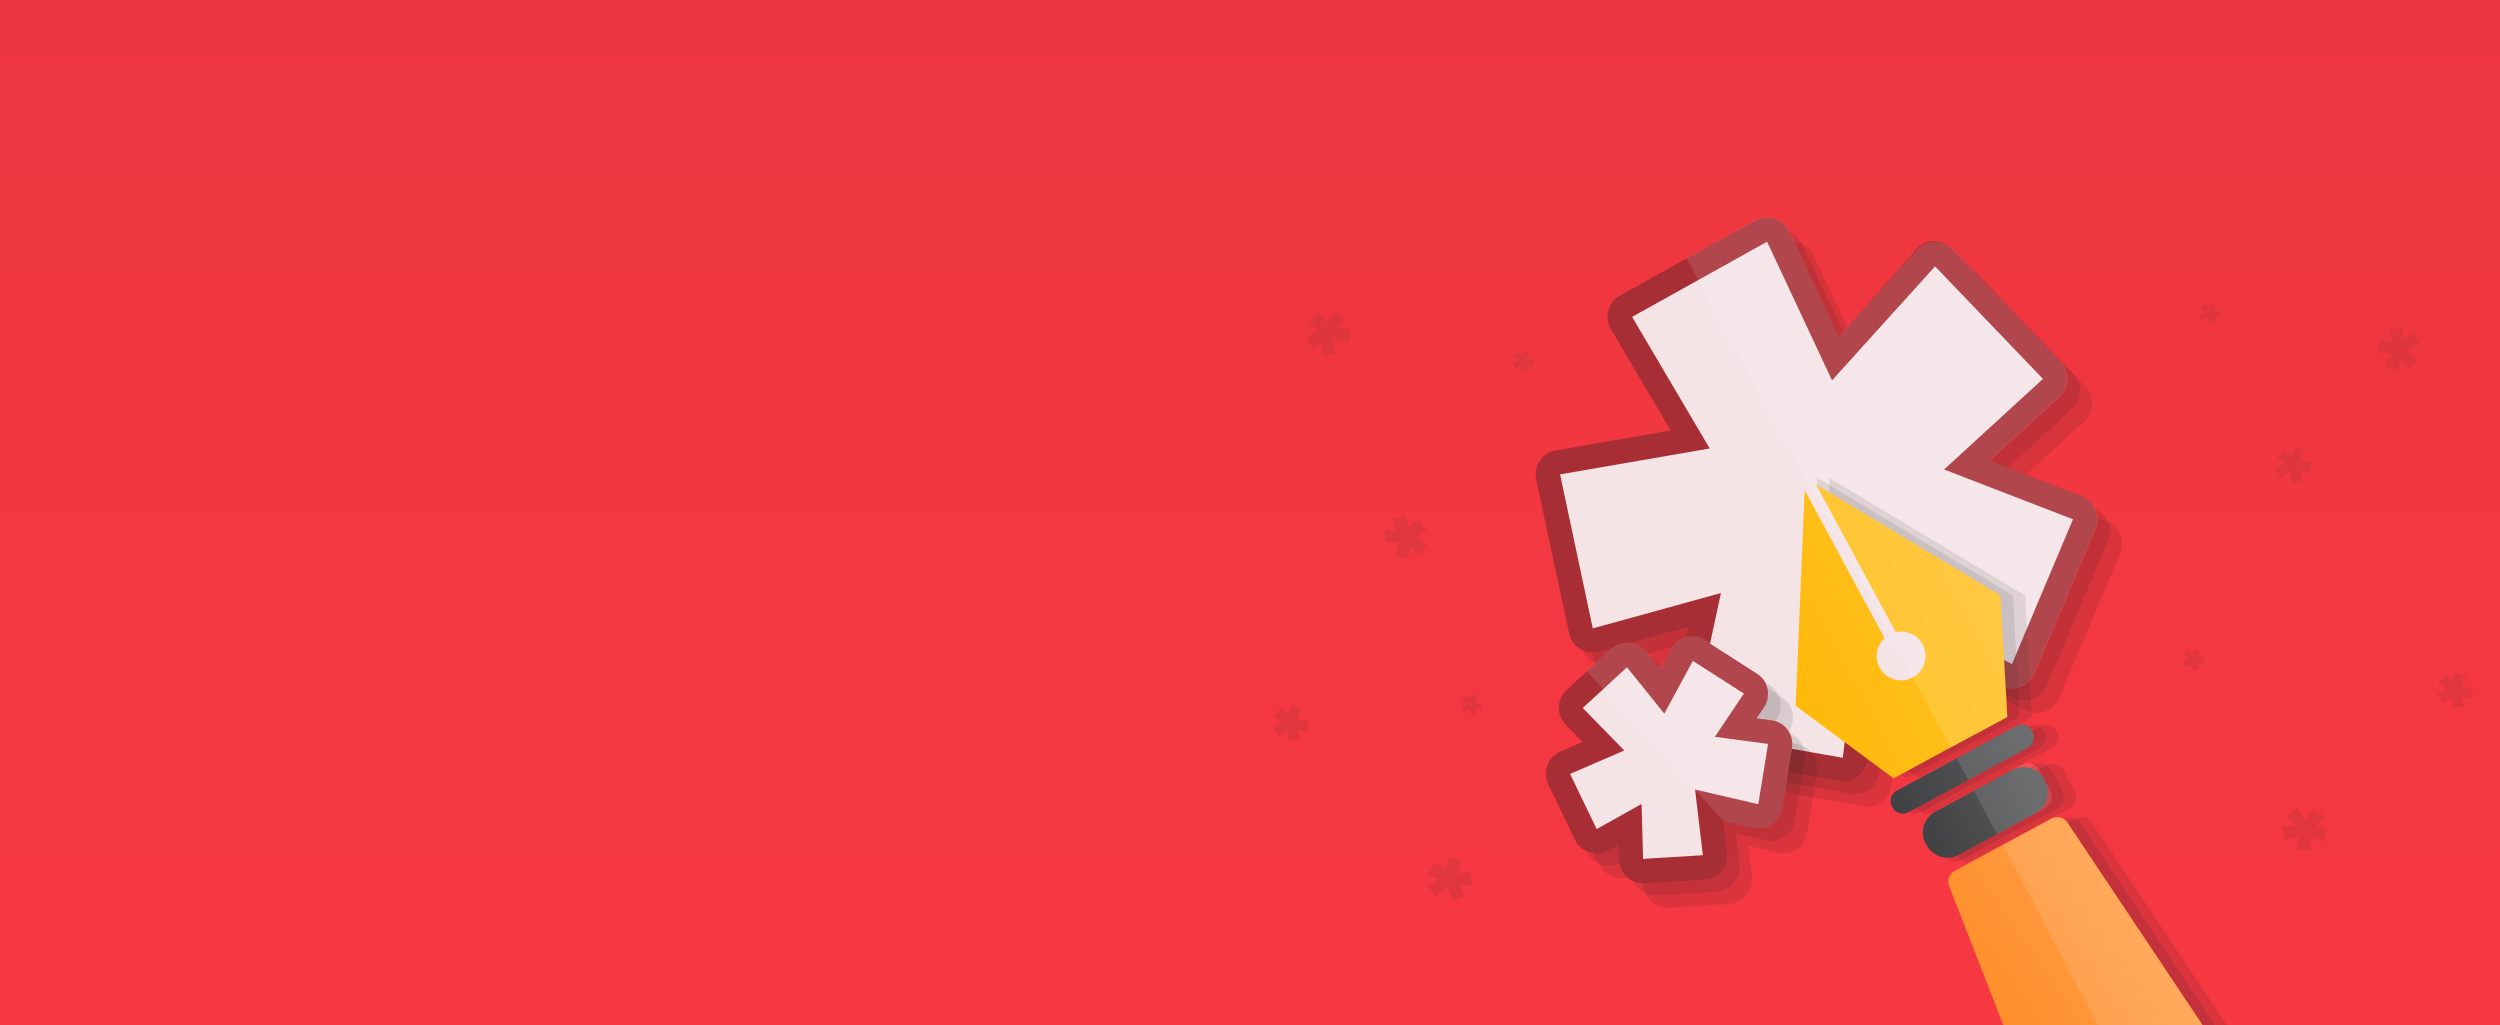 <svg xmlns="http://www.w3.org/2000/svg" id="Capa_1" x="0" y="0" version="1.1" viewBox="0 0 1024 420" xml:space="preserve">
    <rect x="0" y="0" width="1024" height="420" fill="#333333" stroke="none"/>
    <style type="text/css">
        .st1{opacity:.12;fill:#1b1d1e;enable-background:new}.st2{fill-rule:evenodd;clip-rule:evenodd;fill:#f4e4e6}.st3{fill:#a72e34}.st4{opacity:.12}.st5{fill-rule:evenodd;clip-rule:evenodd;fill:#1b1d1e}.st7{fill:#f4e4e6}.st11{fill:#fff}.st14{fill-rule:evenodd;clip-rule:evenodd;fill:#a72e34}
    </style>
    <linearGradient id="SVGID_1_" x1="512" x2="512" y1="422" y2="2" gradientTransform="matrix(1 0 0 -1 0 422)" gradientUnits="userSpaceOnUse">
        <stop offset="0" stop-color="#ed3740"/>
        <stop offset="1" stop-color="#f63841"/>
    </linearGradient>
    <path fill="url(#SVGID_1_)" d="M0 0h1024v420H0z"/>
    <g>
        <g>
            <path d="M863.4 213.8c-1.1-2.5-3.1-4.5-5.6-5.4L820 193.7l28.6-26.1c2-1.8 3.2-4.4 3.3-7.1.1-2.7-.9-5.3-2.8-7.3l-44.2-46.1c-1.9-2-4.5-3.1-7.2-3.1h-.1c-2.8 0-5.4 1.2-7.3 3.3l-32.1 35.5L738 99.7c-1.2-2.5-3.4-4.4-6-5.3-1-.3-2.1-.5-3.1-.5-1.7 0-3.4.4-4.9 1.3L668.6 126c-2.4 1.3-4.1 3.5-4.8 6.1s-.3 5.4 1 7.7l24.4 41.4-47 8.1c-2.7.5-5.1 2-6.6 4.3s-2.1 5.1-1.5 7.7l13.5 63.1c.6 2.7 2.2 5 4.6 6.5 1.6 1 3.4 1.5 5.2 1.5.9 0 1.8-.1 2.7-.4l36.5-10.1-8.7 40.3c-.6 2.7 0 5.5 1.5 7.7 1.5 2.3 3.9 3.8 6.6 4.3l62.1 11c.6.1 1.2.2 1.7.2 2.1 0 4.2-.7 6-2 2.2-1.6 3.7-4.1 4-6.9l6.6-54.9 48.2 24.3c1.4.7 3 1.1 4.5 1.1 1.2 0 2.3-.2 3.5-.6 2.6-1 4.7-3 5.8-5.5l25-59.3c1.1-2.5 1.1-5.3 0-7.8z" class="st1"/>
            <path d="M868.4 218.8c-1.1-2.5-3.1-4.5-5.6-5.4l-37.7-14.6 28.6-26.1c2-1.8 3.2-4.4 3.3-7.1.1-2.7-.9-5.3-2.8-7.3L810 112.1c-1.9-2-4.5-3.1-7.2-3.1h-.1c-2.8 0-5.4 1.2-7.3 3.3l-32.1 35.5-20.3-43c-1.2-2.5-3.4-4.4-6-5.3-1-.3-2.1-.5-3.1-.5-1.7 0-3.4.4-4.9 1.3L673.6 131c-2.4 1.3-4.1 3.5-4.8 6.1s-.3 5.4 1 7.7l24.4 41.4-47 8.1c-2.7.5-5.1 2-6.6 4.3s-2.1 5.1-1.5 7.7l13.5 63.1c.6 2.7 2.2 5 4.6 6.5 1.6 1 3.4 1.5 5.2 1.5.9 0 1.8-.1 2.7-.4l36.5-10.1-8.7 40.3c-.6 2.7 0 5.5 1.5 7.7 1.5 2.3 3.9 3.8 6.6 4.3l62.1 11c.6.1 1.2.2 1.7.2 2.1 0 4.2-.7 6-2 2.2-1.6 3.7-4.1 4-6.9l6.6-54.9 48.2 24.3c1.4.7 3 1.1 4.5 1.1 1.2 0 2.3-.2 3.5-.6 2.6-1 4.7-3 5.8-5.5l25-59.3c1.1-2.5 1.1-5.3 0-7.8z" class="st1"/>
            <g id="star_28_">
                <g>
                    <path d="M754.9 315.3c-.3 0-.6 0-.9-.1l-62.1-11c-1.3-.2-2.5-1-3.3-2.1s-1-2.5-.7-3.8l10.5-48.5-44.5 12.3c-.4.1-.9.2-1.3.2-.9 0-1.8-.2-2.6-.7-1.2-.7-2-1.9-2.3-3.2l-13.5-63.1c-.3-1.3 0-2.7.7-3.8.8-1.1 1.9-1.9 3.3-2.1l54.2-9.4-28.2-47.7c-.7-1.2-.9-2.5-.5-3.8s1.2-2.4 2.4-3l55.4-30.7c.7-.4 1.6-.6 2.4-.6.5 0 1 .1 1.5.2 1.3.4 2.4 1.4 3 2.6l23.5 50 37.2-41.2c.9-1 2.2-1.6 3.6-1.6h.1c1.4 0 2.7.6 3.6 1.5l44.2 46.1c.9 1 1.4 2.3 1.4 3.6s-.6 2.6-1.6 3.5l-34.6 31.7 45.4 17.5c1.3.5 2.3 1.5 2.8 2.7s.5 2.6 0 3.9L829 274c-.5 1.3-1.6 2.3-2.9 2.7-.6.2-1.1.3-1.7.3-.8 0-1.5-.2-2.2-.5L767.5 249l-7.4 62.1c-.2 1.4-.9 2.6-2 3.4-1.1.5-2.2.8-3.2.8z" class="st2"/>
                    <path d="M723.8 99l26.6 56.8 42.2-46.7 44.2 46.1-40.5 37.1 52.8 20.4-25 59.3-61-30.7-8.3 69.1-62.1-11 12.2-56.5-52.5 14.5-13.4-63.1 61.3-10.6-31.8-53.9L723.8 99m0-9.9c-1.7 0-3.3.4-4.8 1.2L663.6 121c-2.3 1.3-4.1 3.5-4.8 6.1s-.3 5.4 1 7.7l24.5 41.5-47.1 8.2c-2.7.5-5 2-6.5 4.2s-2 5-1.5 7.6l13.5 63.1c.6 2.7 2.2 5 4.6 6.4 1.6.9 3.4 1.4 5.2 1.4.9 0 1.8-.1 2.6-.4l36.6-10.1-8.7 40.4c-.6 2.6 0 5.4 1.5 7.6s3.9 3.8 6.5 4.2l62.1 11c.6.1 1.2.2 1.7.2 2.1 0 4.2-.7 5.9-2 2.2-1.6 3.6-4.1 3.9-6.8l6.6-55 48.3 24.3c1.4.7 2.9 1.1 4.5 1.1 1.2 0 2.3-.2 3.4-.6 2.6-1 4.7-2.9 5.7-5.5l25-59.3c1-2.5 1-5.3 0-7.7-1-2.5-3.1-4.4-5.6-5.4l-37.9-14.7 28.7-26.3c2-1.8 3.1-4.3 3.2-7 .1-2.7-.9-5.3-2.8-7.2l-44.2-46.1c-1.9-2-4.5-3.1-7.2-3.1h-.1c-2.8 0-5.4 1.2-7.2 3.3L753.1 138l-20.3-43.2c-1.2-2.5-3.3-4.4-5.9-5.2-1-.3-2-.5-3.1-.5z" class="st3"/>
                </g>
            </g>
            <path d="M737.3 303.7c-1.6-2.2-4.1-3.6-6.7-4l-5.8-.8 2.9-4.3c1.5-2.2 2-5 1.5-7.6-.6-2.6-2.1-5-4.4-6.4l-20.9-13.4c-1.6-1-3.5-1.6-5.4-1.6-.8 0-1.7.1-2.5.3-2.7.7-5 2.5-6.3 4.9l-4.5 8.3-5.8-7.2c-1.7-2.2-4.3-3.5-7.1-3.7h-.7c-2.5 0-4.9.9-6.8 2.7l-18.1 16.7c-2 1.8-3.2 4.4-3.2 7.1-.1 2.7.9 5.3 2.8 7.3l6.8 7-8.9 3.8c-2.5 1.1-4.5 3.1-5.4 5.7-1 2.6-.8 5.4.4 7.9L650 349c1.2 2.5 3.4 4.4 6 5.2 1 .3 2 .5 3 .5 1.7 0 3.4-.4 4.9-1.3l4-2.2.1 5.9c.1 2.7 1.2 5.3 3.3 7.1 1.9 1.7 4.3 2.6 6.8 2.6h.6l24.5-1.5c2.8-.2 5.3-1.5 7.1-3.6s2.6-4.9 2.3-7.6l-1.5-12.7 11.9 2.8c.8.2 1.5.3 2.3.3 2 0 3.9-.6 5.6-1.7 2.3-1.5 3.9-4 4.3-6.7l4-24.7c.4-2.8-.3-5.5-1.9-7.7z" class="st1"/>
            <path d="M742.3 308.7c-1.6-2.2-4.1-3.6-6.7-4l-5.8-.8 2.9-4.3c1.5-2.2 2-5 1.5-7.6-.6-2.6-2.1-5-4.4-6.4l-20.9-13.4c-1.6-1-3.5-1.6-5.4-1.6-.8 0-1.7.1-2.5.3-2.7.7-5 2.5-6.3 4.9l-4.5 8.3-5.8-7.2c-1.7-2.2-4.3-3.5-7.1-3.7h-.7c-2.5 0-4.9.9-6.8 2.7l-18.1 16.7c-2 1.8-3.2 4.4-3.2 7.1-.1 2.7.9 5.3 2.8 7.3l6.8 7-8.9 3.8c-2.5 1.1-4.5 3.1-5.4 5.7-1 2.6-.8 5.4.4 7.9L655 354c1.2 2.5 3.4 4.4 6 5.2 1 .3 2 .5 3 .5 1.7 0 3.4-.4 4.9-1.3l4-2.2.1 5.9c.1 2.7 1.2 5.3 3.3 7.1 1.9 1.7 4.3 2.6 6.8 2.6h.6l24.5-1.5c2.8-.2 5.3-1.5 7.1-3.6s2.6-4.9 2.3-7.6l-1.5-12.7 11.9 2.8c.8.2 1.5.3 2.3.3 2 0 3.9-.6 5.6-1.7 2.3-1.5 3.9-4 4.3-6.7l4-24.7c.4-2.8-.3-5.5-1.9-7.7z" class="st1"/>
            <g id="star_27_">
                <g>
                    <path d="M673.1 356.8c-1.2 0-2.4-.5-3.4-1.3-1-.9-1.6-2.2-1.6-3.5l-.4-14.3-11.3 6.3c-.7.4-1.6.6-2.4.6-.5 0-1-.1-1.5-.2-1.3-.4-2.4-1.3-3-2.6l-10.9-22.6c-.6-1.2-.7-2.6-.2-3.9s1.4-2.3 2.7-2.8l15.6-6.8-12-12.3c-.9-1-1.4-2.3-1.4-3.6 0-1.3.6-2.6 1.6-3.5l18.1-16.7c.9-.8 2.1-1.3 3.4-1.3h.4c1.4.1 2.6.8 3.5 1.8l10.6 13.2 8.1-15c.7-1.2 1.8-2.1 3.1-2.4.4-.1.8-.2 1.2-.2.9 0 1.9.3 2.7.8l20.9 13.4c1.1.7 1.9 1.9 2.2 3.2s0 2.7-.7 3.8L711 298l13.9 1.8c1.3.2 2.5.9 3.3 2s1.1 2.4.9 3.8l-4 24.7c-.2 1.4-1 2.6-2.1 3.3-.8.6-1.8.8-2.8.8-.4 0-.8 0-1.1-.1l-19-4.4 2.4 19.8c.2 1.4-.2 2.7-1.1 3.8s-2.1 1.7-3.5 1.8l-24.5 1.5h-.3z" class="st2"/>
                    <path d="M693.4 270.7l20.9 13.4-11.9 17.7 21.8 2.9-4 24.7-25.9-6 3.2 26.9-24.5 1.5-.6-22.5-18.4 10.3-10.9-22.6 22.2-9.6-17-17.4 18.1-16.7 15.3 19 11.7-21.6m0-9.9c-.8 0-1.7.1-2.5.3-2.7.7-4.9 2.5-6.3 4.9l-4.5 8.4-5.9-7.4c-1.7-2.1-4.3-3.5-7-3.7h-.7c-2.5 0-4.9.9-6.7 2.6l-18.1 16.7c-2 1.8-3.1 4.4-3.2 7s.9 5.3 2.8 7.2l6.9 7.1-9 3.9c-2.5 1.1-4.4 3.1-5.4 5.7-.9 2.5-.8 5.3.4 7.8l10.9 22.6c1.2 2.5 3.3 4.3 6 5.2 1 .3 2 .5 3 .5 1.7 0 3.3-.4 4.8-1.3l4.1-2.3.2 6.1c.1 2.7 1.2 5.3 3.2 7.1 1.8 1.7 4.2 2.6 6.7 2.6h.6l24.5-1.5c2.7-.2 5.3-1.5 7-3.6s2.6-4.8 2.2-7.5l-1.5-12.8 12.1 2.8c.7.2 1.5.3 2.2.3 2 0 3.9-.6 5.5-1.7 2.3-1.5 3.8-3.9 4.3-6.7l4-24.7c.4-2.7-.2-5.4-1.8-7.5-1.6-2.2-4-3.6-6.7-3.9l-6-.8 3-4.4c1.5-2.2 2-4.9 1.5-7.6-.5-2.6-2.1-4.9-4.4-6.3l-20.9-13.4c-1.6-1.2-3.4-1.7-5.3-1.7z" class="st3"/>
                </g>
            </g>
            <g class="st4">
                <path d="M804 306.2l23.3-12.5-2.8-49.8-80.1-48.1-3.9 93.3 40.1 29.7z" class="st5"/>
                <path d="M837.4 299.6c-1.3-2.4-4.4-3.3-6.8-2L782 323.8c-2.4 1.3-3.3 4.4-2 6.8s4.4 3.3 6.8 2l48.6-26.2c2.4-1.3 3.3-4.4 2-6.8z" class="st5"/>
                <path d="M842.9 330.9c2.4-1.3 3.3-4.4 2-6.8l-4.8-8.8c-1.3-2.4-4.4-3.3-6.8-2l-39.7 21.4c-2.4 1.3-3.3 4.4-2 6.8l4.8 8.8c1.3 2.4 4.4 3.3 6.8 2l39.7-21.4z" class="st5"/>
                <path d="M852.1 337.3c-1.3-2.4-4.4-3.3-6.8-2l-39.7 21.4c-2.4 1.3-3.3 4.4-2 6.8l22 56.5h81.7l-55.2-82.7z" class="st5"/>
            </g>
            <g class="st4">
                <path d="M809 306.2l23.3-12.5-2.8-49.8-80.1-48.1-3.8 93.3 40.1 29.7z" class="st5"/>
                <path d="M842.4 299.6c-1.3-2.4-4.4-3.3-6.8-2L787 323.8c-2.4 1.3-3.3 4.4-2 6.8s4.4 3.3 6.8 2l48.6-26.2c2.4-1.3 3.4-4.4 2-6.8z" class="st5"/>
                <path d="M847.9 330.9c2.4-1.3 3.3-4.4 2-6.8l-4.8-8.8c-1.3-2.4-4.4-3.3-6.8-2l-39.7 21.4c-2.4 1.3-3.3 4.4-2 6.8l4.8 8.8c1.3 2.4 4.4 3.3 6.8 2l39.7-21.4z" class="st5"/>
                <path d="M857.1 337.3c-1.3-2.4-4.4-3.3-6.8-2l-39.7 21.4c-2.4 1.3-3.3 4.4-2 6.8l22 56.5h81.7l-55.2-82.7z" class="st5"/>
            </g>
            <linearGradient id="SVGID_2_" x1="426.69" x2="521.99" y1="-141.54" y2="-141.54" gradientTransform="scale(1 -1) rotate(28.354 838.522 387.206)" gradientUnits="userSpaceOnUse">
                <stop offset="0" stop-color="#ffb90a"/>
                <stop offset="1" stop-color="#ffc229"/>
            </linearGradient>
            <path fill="url(#SVGID_2_)" d="M739.4 195.8l-3.9 93.3 40.1 29.7 23.3-12.6 23.3-12.5-2.8-49.8z"/>
            <g>
                <path d="M755.2 191.2h5.2v77.2h-5.2z" class="st7" transform="rotate(-28.354 757.81 229.782)"/>
            </g>
            <g>
                <circle cx="778.7" cy="268.7" r="10" class="st7"/>
            </g>
            <linearGradient id="SVGID_3_" x1="441.78" x2="507.07" y1="-214.31" y2="-214.31" gradientTransform="scale(1 -1) rotate(28.354 838.522 387.206)" gradientUnits="userSpaceOnUse">
                <stop offset="0" stop-color="#404142"/>
                <stop offset="1" stop-color="#5a5c5d"/>
            </linearGradient>
            <path fill="url(#SVGID_3_)" d="M830.5 306.3l-48.8 26.4c-2.4 1.3-5.3.4-6.6-2l-.1-.3c-1.3-2.4-.4-5.3 2-6.6l48.8-26.4c2.4-1.3 5.3-.4 6.6 2l.1.3c1.3 2.4.4 5.3-2 6.6z"/>
            <linearGradient id="SVGID_4_" x1="446.76" x2="502" y1="-234.4" y2="-234.4" gradientTransform="scale(1 -1) rotate(28.354 838.522 387.206)" gradientUnits="userSpaceOnUse">
                <stop offset="0" stop-color="#404142"/>
                <stop offset="1" stop-color="#5a5c5d"/>
            </linearGradient>
            <path fill="url(#SVGID_4_)" d="M833.7 333.1l-31.4 17c-4.7 2.6-10.7.8-13.2-4l-.3-.5c-2.6-4.7-.8-10.7 4-13.2l31.4-17c4.7-2.6 10.7-.8 13.2 4l.3.5c2.5 4.7.7 10.6-4 13.2z"/>
            <linearGradient id="SVGID_5_" x1="815.48" x2="872.11" y1="9.4" y2="47.6" gradientTransform="matrix(1 0 0 -1 0 422)" gradientUnits="userSpaceOnUse">
                <stop offset="0" stop-color="#ff8f2b"/>
                <stop offset="1" stop-color="#ff9d46"/>
            </linearGradient>
            <path fill="url(#SVGID_5_)" fill-rule="evenodd" d="M847.1 337.3c-1.3-2.4-4.4-3.3-6.8-2l-39.7 21.4c-2.4 1.3-3.3 4.4-2 6.8l22 56.5h81.7l-55.2-82.7z" clip-rule="evenodd"/>
            <g class="st4">
                <path d="M821.6 281.7c2 .5 4.1.4 6-.3.4-.2.9-.4 1.3-.6 2-1.1 3.6-2.8 4.5-4.9l25-59.3c1.1-2.5 1.1-5.3 0-7.8s-3.1-4.5-5.6-5.4L815 188.7l28.6-26.1c2-1.8 3.2-4.4 3.3-7.1.1-2.7-.9-5.3-2.8-7.3l-44.2-46.1c-1.9-2-4.6-3.1-7.4-3.1-1.6 0-3.2.4-4.6 1.2-1 .5-1.9 1.2-2.7 2.1l-32.1 35.5-20.2-43.1c-1.2-2.5-3.4-4.4-6-5.3-2.6-.8-5.4-.6-7.9.7 0 0-.1 0-.1.1l-28.1 15.6L799 306.2l23.2-12.5-.6-12z" class="st11"/>
                <path d="M832.4 299.6c-1.3-2.4-4.4-3.3-6.8-2l-24.2 13.1 4.8 8.8 24.2-13.1c2.4-1.3 3.3-4.4 2-6.8z" class="st11"/>
                <path d="M839.9 324.1l-4.8-8.8c-1.3-2.4-4.4-3.3-6.8-2L808.5 324l9.5 17.7 19.8-10.7c2.5-1.5 3.4-4.5 2.1-6.9z" class="st11"/>
                <path d="M840.3 335.3L820.5 346l38.9 74.1h42.7L847 337.4c-1.3-2.5-4.3-3.4-6.7-2.1z" class="st11"/>
            </g>
            <path fill="#fff" d="M650 274.8l9.7-8.9c1.9-1.7 4.3-2.7 6.8-2.7h.7c2.8.2 5.3 1.6 7.1 3.7l5.8 7.2 4.5-8.3c1.3-2.5 3.6-4.2 6.3-4.9.8-.2 1.7-.3 2.5-.3 1.9 0 3.8.5 5.4 1.6l20.9 13.4c2.3 1.5 3.9 3.8 4.4 6.4.6 2.6 0 5.4-1.5 7.6l-2.9 4.3 5.8.8c2.7.4 5.1 1.8 6.7 4 1.6 2.2 2.3 4.9 1.9 7.6l-4 24.7c-.4 2.7-2 5.2-4.3 6.7-1.7 1.1-3.6 1.7-5.6 1.7-.8 0-1.5-.1-2.3-.3l-11.9-2.8-56-61.5z" opacity=".12"/>
        </g>
        <g opacity=".24">
            <g id="star_26_">
                <g>
                    <path d="M551 130.3l-4.7-3-2.6 4.8-3.5-4.3-4 3.8 3.8 3.9-5 2.2 2.5 5 4.1-2.3.1 5.1 5.5-.4-.7-6 5.8 1.3.9-5.5-4.9-.6z" class="st14"/>
                </g>
            </g>
            <g id="star_25_">
                <g>
                    <path d="M602.7 362.6l-.1-5.6-5.4.5 1.7-5.2-5.4-1.4-1.2 5.3-4.5-3-2.9 4.9 4.2 2.2-4.2 2.8 3.3 4.4 4.7-3.9 2 5.6 5.1-2.2-2.1-4.5z" class="st14"/>
                </g>
            </g>
            <g id="star_24_">
                <g>
                    <path d="M581.2 227.2l3.4-4.3-4.5-2.9 4.4-3-3.3-4.2-4.1 3.3-1.6-5-5.2 2 1.9 4.2-4.9-.3-.1 5.3 5.9-.2-1.8 5.5 5.3 1.4 1-4.7z" class="st14"/>
                </g>
            </g>
            <g id="star_23_">
                <g>
                    <path d="M934.9 338.8l1.2 5.4 5.3-1.5-.6 5.4 5.5.2.1-5.4 5 2 1.9-5.4-4.6-1.3 3.5-3.6-4.2-3.7-3.7 4.8-3.2-5-4.5 3.2 3 4z" class="st14"/>
                </g>
            </g>
            <g id="star_22_">
                <g>
                    <path d="M935.7 183.9l-3.1 3.2 3.4 2.8-4 2 2.3 3.9 3.7-2.4.9 4.3 4.4-1.1-1.1-3.6 4 .7.6-4.4-4.9-.4 2.1-4.4-4.2-1.6-1.4 3.7z" class="st14"/>
                </g>
            </g>
            <g id="star_21_">
                <g>
                    <path d="M1001.9 276.4l-3.1 3.2 3.4 2.8-4 2 2.3 3.8 3.7-2.3.9 4.3 4.4-1.1-1.1-3.7 4 .8.6-4.4-4.9-.4 2.1-4.4-4.3-1.6-1.3 3.7z" class="st14"/>
                </g>
            </g>
            <g id="star_20_">
                <g>
                    <path d="M903 124.5l-1.9 1.8 2 1.7-2.3 1.2 1.3 2.2 2.2-1.3.5 2.5 2.6-.7-.7-2.1 2.4.4.4-2.5-2.9-.3 1.2-2.5-2.5-1-.7 2.2z" class="st14"/>
                </g>
            </g>
            <g id="star_19_">
                <g>
                    <path d="M896.3 266.3l-1.9 1.9 2 1.7-2.3 1.1 1.3 2.3 2.2-1.4.5 2.5 2.6-.6-.6-2.2 2.3.5.4-2.6-2.9-.2 1.2-2.6-2.5-.9-.7 2.2z" class="st14"/>
                </g>
            </g>
            <g id="star_18_">
                <g>
                    <path d="M600.5 284.9l-1.8 1.9 2 1.7-2.3 1.1 1.3 2.3 2.2-1.4.5 2.5 2.6-.6-.7-2.2 2.3.5.4-2.6-2.8-.3 1.2-2.5-2.5-1-.8 2.2z" class="st14"/>
                </g>
            </g>
            <g id="star_17_">
                <g>
                    <path d="M621.8 144.2l-1.9 1.9 2 1.6-2.3 1.2 1.3 2.2 2.2-1.3.5 2.5 2.6-.7-.7-2.1 2.4.4.3-2.5-2.8-.3 1.2-2.5-2.5-1-.8 2.2z" class="st14"/>
                </g>
            </g>
            <g id="star_16_">
                <g>
                    <path d="M524.9 289.7l-3.1 3.2 3.3 2.8-3.9 2 2.3 3.8 3.7-2.3.9 4.3 4.4-1.1-1.2-3.7 4 .8.7-4.4-4.9-.4 2-4.4-4.2-1.6-1.3 3.7z" class="st14"/>
                </g>
            </g>
            <g id="star_15_">
                <g>
                    <path d="M984 134.4l-5.3.7 1 5.1-5.1-1-.7 5.3 5.2.5-2.3 4.7 4.9 2.2 1.7-4.3 3.2 3.7 3.8-3.7-4.3-4 5.1-2.5-2.7-4.7-4 2.6z" class="st14"/>
                </g>
            </g>
        </g>
    </g>
</svg>
